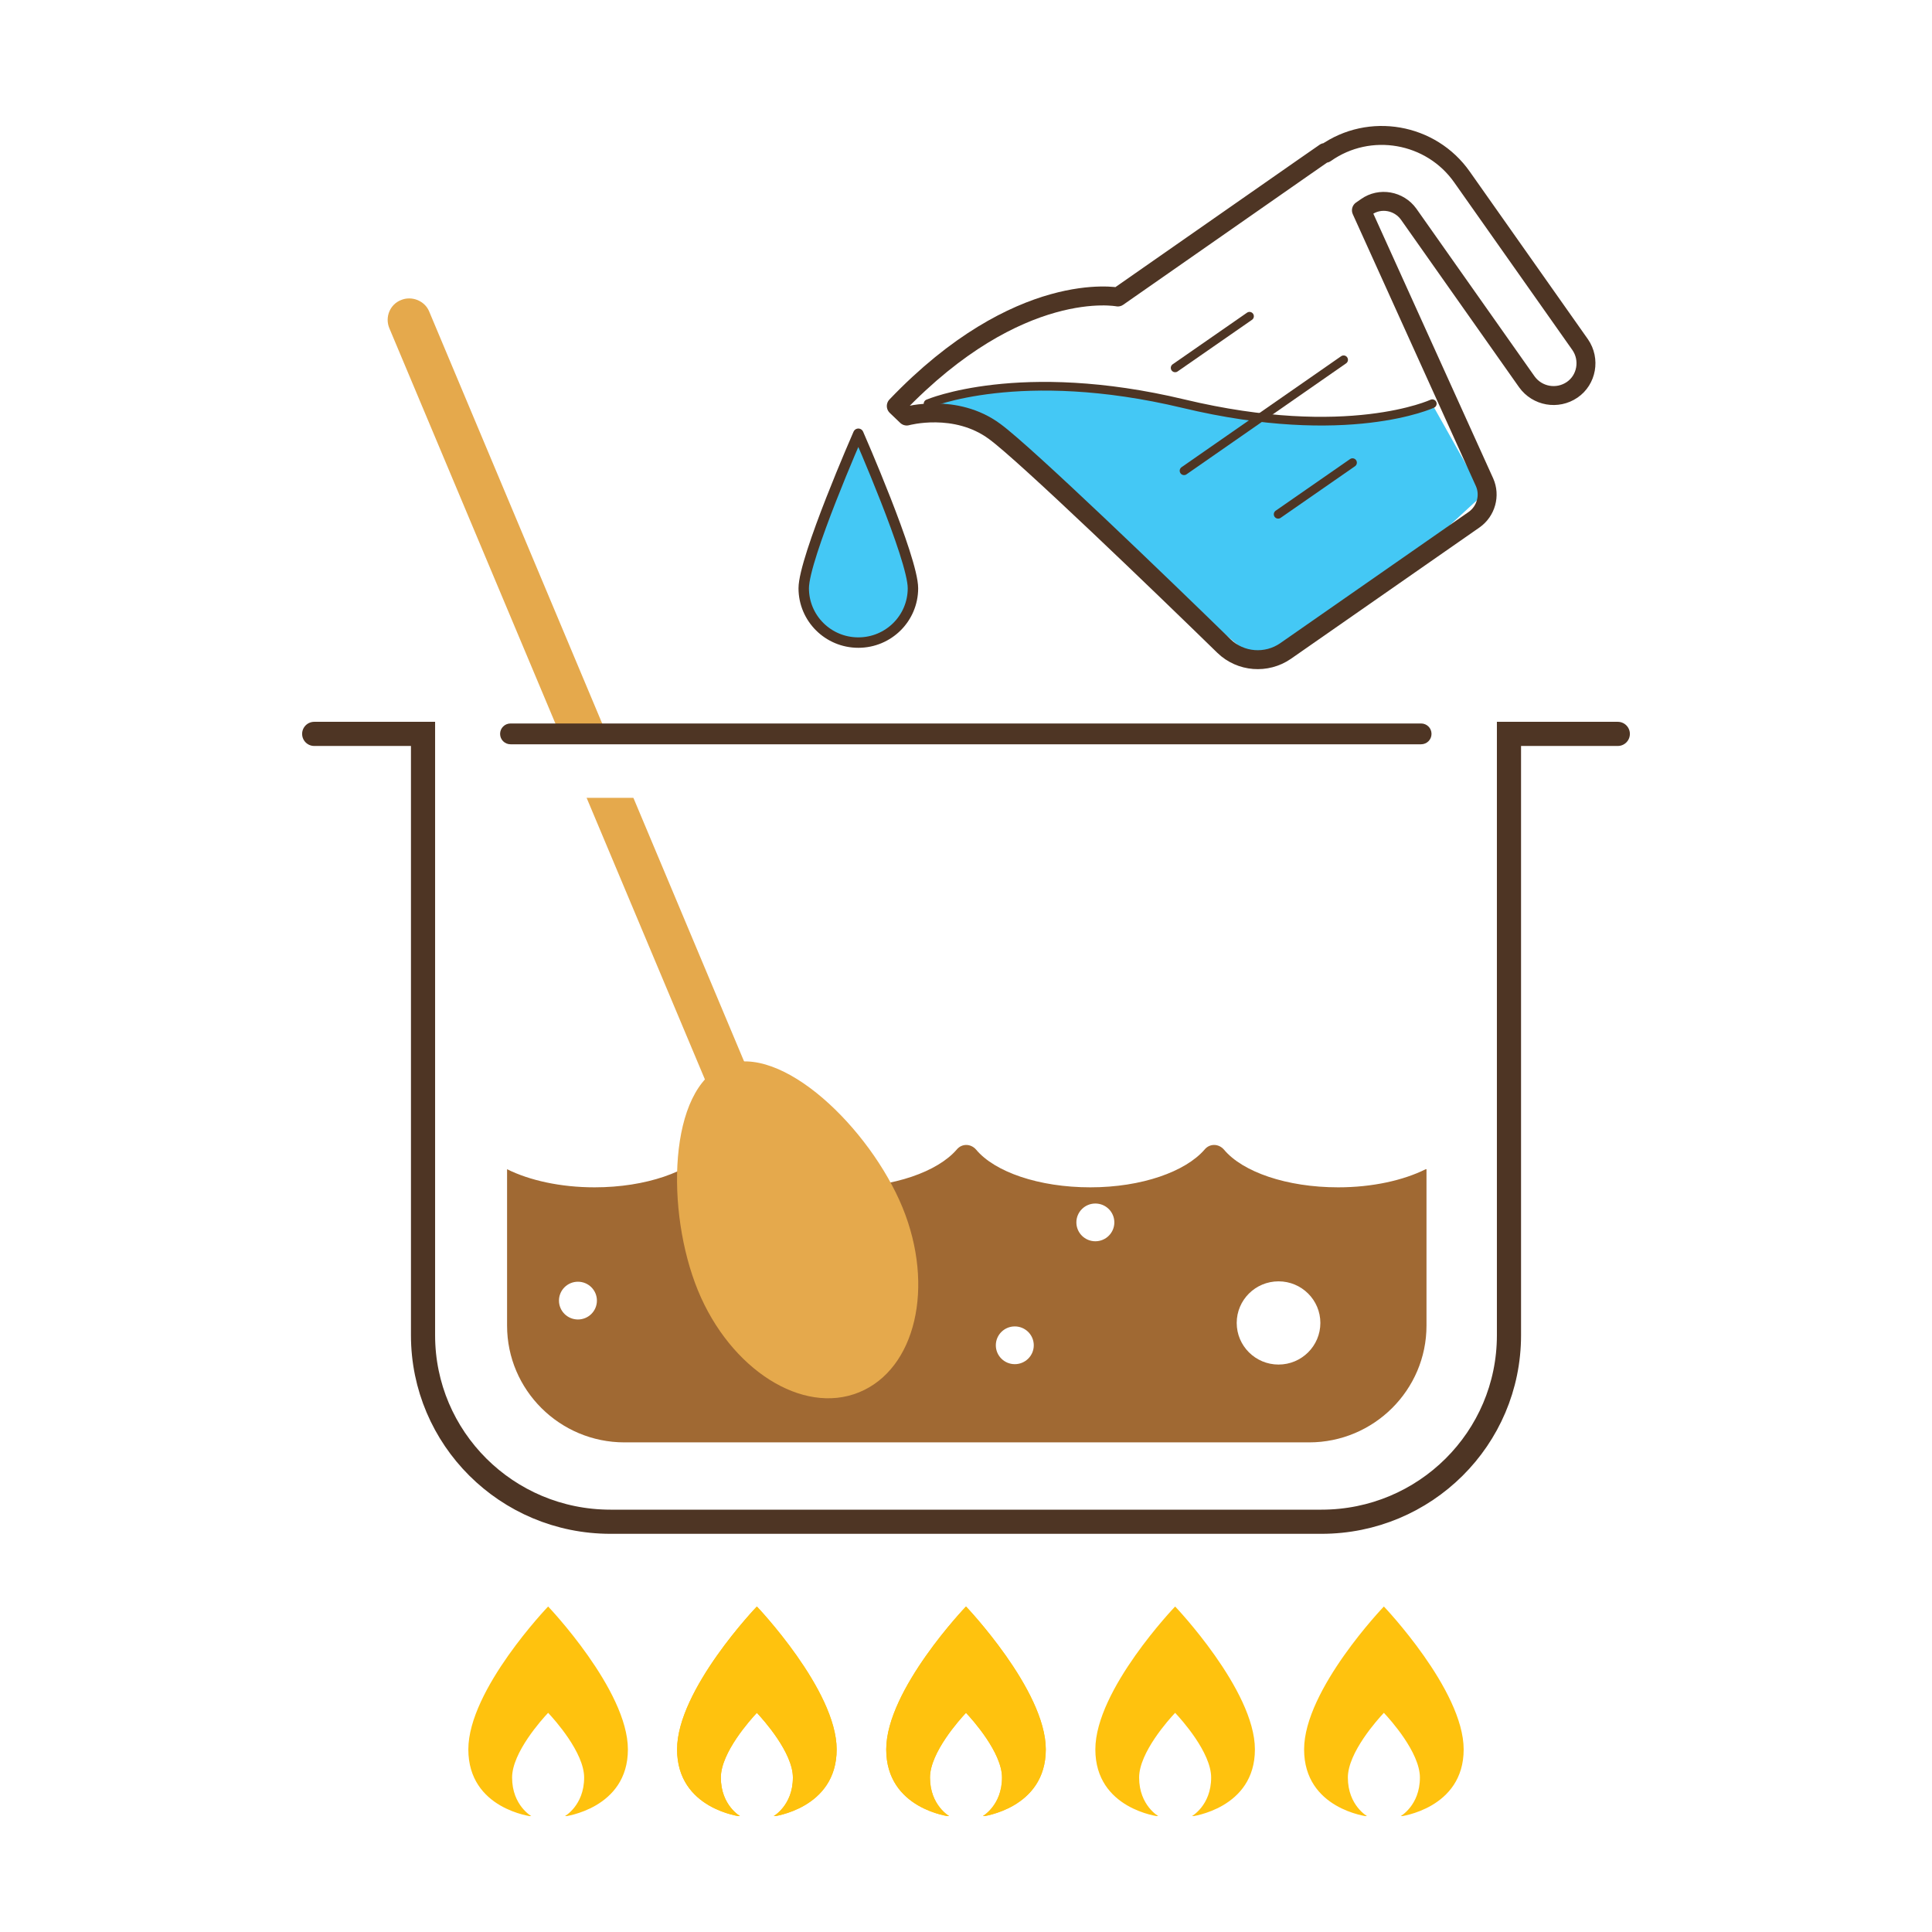<?xml version="1.0" encoding="UTF-8"?> <svg xmlns="http://www.w3.org/2000/svg" width="100" height="100" viewBox="0 0 100 100" fill="none"><rect width="100" height="100" fill="white"></rect><g clip-path="url(#clip0_18_193)"><path d="M83.737 37.986H78.104V69.114C78.104 74.458 73.754 78.765 68.402 78.765H31.598C26.226 78.765 21.896 74.438 21.896 69.114V37.986H16.263" stroke="#4E3524" stroke-width="1.25" stroke-miterlimit="10" stroke-linecap="round"></path><path d="M73.794 60.519C72.632 61.097 71.028 61.456 69.264 61.456C66.598 61.456 64.313 60.658 63.351 59.502C63.07 59.183 62.609 59.183 62.348 59.502C61.366 60.639 59.101 61.456 56.435 61.456C53.769 61.456 51.483 60.658 50.521 59.502C50.241 59.183 49.78 59.183 49.519 59.502C48.537 60.639 46.272 61.456 43.605 61.456C40.939 61.456 38.674 60.658 37.692 59.502C37.411 59.183 36.95 59.183 36.69 59.502C35.708 60.639 33.442 61.456 30.776 61.456C29.012 61.456 27.409 61.097 26.246 60.519V68.615C26.246 71.945 28.972 74.657 32.32 74.657H67.761C71.108 74.657 73.835 71.945 73.835 68.615V60.519H73.794Z" fill="#A06933"></path><path d="M28.371 83.152C28.371 83.152 24.241 87.459 24.241 90.55C24.241 93.641 27.529 94.02 27.529 94.02C27.529 94.02 26.506 93.462 26.506 92.006C26.506 90.71 28.05 88.995 28.371 88.656C28.691 88.995 30.235 90.71 30.235 92.006C30.235 93.462 29.213 94.02 29.213 94.02C29.213 94.02 32.5 93.621 32.5 90.55C32.5 87.479 28.371 83.152 28.371 83.152Z" fill="#FFC20E"></path><path d="M39.175 83.152C39.175 83.152 35.046 87.459 35.046 90.55C35.046 93.641 38.333 94.02 38.333 94.02C38.333 94.02 37.311 93.462 37.311 92.006C37.311 90.71 38.855 88.995 39.175 88.656C39.496 88.995 41.04 90.71 41.04 92.006C41.04 93.462 40.017 94.02 40.017 94.02C40.017 94.02 43.305 93.621 43.305 90.55C43.305 87.479 39.175 83.152 39.175 83.152Z" fill="#FFC20E"></path><path d="M50 83.152C50 83.152 45.871 87.459 45.871 90.55C45.871 93.641 49.158 94.02 49.158 94.02C49.158 94.02 48.136 93.462 48.136 92.006C48.136 90.71 49.679 88.995 50 88.656C50.321 88.995 51.864 90.71 51.864 92.006C51.864 93.462 50.842 94.02 50.842 94.02C50.842 94.02 54.13 93.621 54.13 90.55C54.13 87.479 50 83.152 50 83.152Z" fill="#FFC20E"></path><path d="M60.825 83.152C60.825 83.152 56.695 87.459 56.695 90.55C56.695 93.641 59.983 94.02 59.983 94.02C59.983 94.02 58.961 93.462 58.961 92.006C58.961 90.71 60.504 88.995 60.825 88.656C61.145 88.995 62.689 90.71 62.689 92.006C62.689 93.462 61.667 94.02 61.667 94.02C61.667 94.02 64.954 93.621 64.954 90.55C64.954 87.479 60.825 83.152 60.825 83.152Z" fill="#FFC20E"></path><path d="M39.175 83.152C39.175 83.152 35.046 87.459 35.046 90.55C35.046 93.641 38.333 94.02 38.333 94.02C38.333 94.02 37.311 93.462 37.311 92.006C37.311 90.71 38.855 88.995 39.175 88.656C39.496 88.995 41.04 90.71 41.04 92.006C41.04 93.462 40.017 94.02 40.017 94.02C40.017 94.02 43.305 93.621 43.305 90.55C43.305 87.479 39.175 83.152 39.175 83.152Z" fill="#FFC20E"></path><path d="M50 83.152C50 83.152 45.871 87.459 45.871 90.55C45.871 93.641 49.158 94.02 49.158 94.02C49.158 94.02 48.136 93.462 48.136 92.006C48.136 90.71 49.679 88.995 50 88.656C50.321 88.995 51.864 90.71 51.864 92.006C51.864 93.462 50.842 94.02 50.842 94.02C50.842 94.02 54.13 93.621 54.13 90.55C54.13 87.479 50 83.152 50 83.152Z" fill="#FFC20E"></path><path d="M71.629 83.152C71.629 83.152 67.5 87.459 67.5 90.55C67.5 93.641 70.787 94.02 70.787 94.02C70.787 94.02 69.765 93.462 69.765 92.006C69.765 90.71 71.309 88.995 71.629 88.656C71.95 88.995 73.494 90.71 73.494 92.006C73.494 93.462 72.471 94.02 72.471 94.02C72.471 94.02 75.759 93.621 75.759 90.55C75.759 87.479 71.629 83.152 71.629 83.152Z" fill="#FFC20E"></path><path d="M66.177 70.629C67.373 70.629 68.342 69.665 68.342 68.475C68.342 67.286 67.373 66.322 66.177 66.322C64.981 66.322 64.012 67.286 64.012 68.475C64.012 69.665 64.981 70.629 66.177 70.629Z" fill="white"></path><path d="M52.526 70.609C53.068 70.609 53.508 70.172 53.508 69.632C53.508 69.092 53.068 68.655 52.526 68.655C51.983 68.655 51.544 69.092 51.544 69.632C51.544 70.172 51.983 70.609 52.526 70.609Z" fill="white"></path><path d="M56.695 64.248C57.238 64.248 57.678 63.81 57.678 63.271C57.678 62.731 57.238 62.294 56.695 62.294C56.153 62.294 55.713 62.731 55.713 63.271C55.713 63.81 56.153 64.248 56.695 64.248Z" fill="white"></path><path d="M29.914 68.296C30.457 68.296 30.896 67.859 30.896 67.319C30.896 66.779 30.457 66.342 29.914 66.342C29.372 66.342 28.932 66.779 28.932 67.319C28.932 67.859 29.372 68.296 29.914 68.296Z" fill="white"></path><path d="M69.926 54.018C70.391 54.018 70.768 53.643 70.768 53.181C70.768 52.718 70.391 52.343 69.926 52.343C69.461 52.343 69.084 52.718 69.084 53.181C69.084 53.643 69.461 54.018 69.926 54.018Z" fill="white"></path><path d="M42.824 69.173C42.383 69.173 41.962 68.914 41.781 68.475L20.152 16.988C19.911 16.409 20.192 15.751 20.753 15.532C21.315 15.293 21.996 15.572 22.217 16.13L43.846 67.638C44.087 68.216 43.806 68.874 43.245 69.094C43.104 69.153 42.964 69.173 42.804 69.173H42.824Z" fill="#E5A94C"></path><path d="M46.712 62.493C48.396 66.601 47.394 70.868 44.467 72.065C41.541 73.261 37.812 70.888 36.128 66.8C34.444 62.693 34.585 56.331 37.511 55.135C40.438 53.938 45.029 58.405 46.712 62.493Z" fill="#E5A94C"></path><path d="M34.084 37.666H27.328V41.296H34.084V37.666Z" fill="white"></path><path d="M73.574 38.524H26.426C26.126 38.524 25.885 38.285 25.885 37.986C25.885 37.686 26.126 37.447 26.426 37.447H73.554C73.855 37.447 74.095 37.686 74.095 37.986C74.095 38.285 73.855 38.524 73.554 38.524H73.574Z" fill="#4E3524"></path><path d="M47.254 30.448C47.254 32.003 45.991 33.26 44.427 33.26C42.864 33.26 41.601 32.003 41.601 30.448C41.601 28.892 44.427 22.451 44.427 22.451C44.427 22.451 47.254 28.892 47.254 30.448Z" fill="#44C8F5" stroke="#4E3524" stroke-width="0.54" stroke-linecap="round" stroke-linejoin="round"></path><path d="M48.036 20.896C48.036 20.896 52.767 18.862 61.266 20.896C69.004 22.75 73.313 21.235 74.015 20.936C74.095 20.916 74.115 20.896 74.115 20.896L76.761 25.602L71.609 30.348L65.415 34.496L54.49 25.443L50.221 21.554L47.274 21.335" fill="#44C8F5"></path><path d="M68.583 7.894L67.52 8.632L57.858 15.372C57.858 15.372 52.746 14.375 46.392 21.016L46.933 21.534C46.933 21.534 49.459 20.836 51.483 22.332C53.067 23.488 60.224 30.388 63.351 33.439C64.213 34.276 65.556 34.376 66.538 33.698L76.3 26.898C76.922 26.46 77.142 25.642 76.841 24.964L70.467 10.886L70.728 10.706C71.429 10.208 72.411 10.387 72.912 11.085L79.026 19.759C79.568 20.517 80.61 20.697 81.372 20.178C82.133 19.66 82.314 18.603 81.793 17.845L75.679 9.171C74.075 6.877 70.888 6.319 68.603 7.934L68.583 7.894Z" stroke="#4E3524" stroke-width="0.98" stroke-linecap="round" stroke-linejoin="round"></path><path d="M60.825 19.041L64.674 16.369" stroke="#4E3524" stroke-width="0.45" stroke-linecap="round" stroke-linejoin="round"></path><path d="M66.157 26.619L70.006 23.947" stroke="#4E3524" stroke-width="0.45" stroke-linecap="round" stroke-linejoin="round"></path><path d="M61.286 24.366L69.545 18.623" stroke="#4E3524" stroke-width="0.45" stroke-linecap="round" stroke-linejoin="round"></path><path d="M48.036 20.896C48.036 20.896 52.767 18.862 61.266 20.896C69.765 22.93 74.135 20.896 74.135 20.896" stroke="#4E3524" stroke-width="0.45" stroke-linecap="round" stroke-linejoin="round"></path></g><defs><clipPath id="clip0_18_193"><rect width="70" height="88" fill="white" transform="translate(15 6)"></rect></clipPath></defs></svg> 